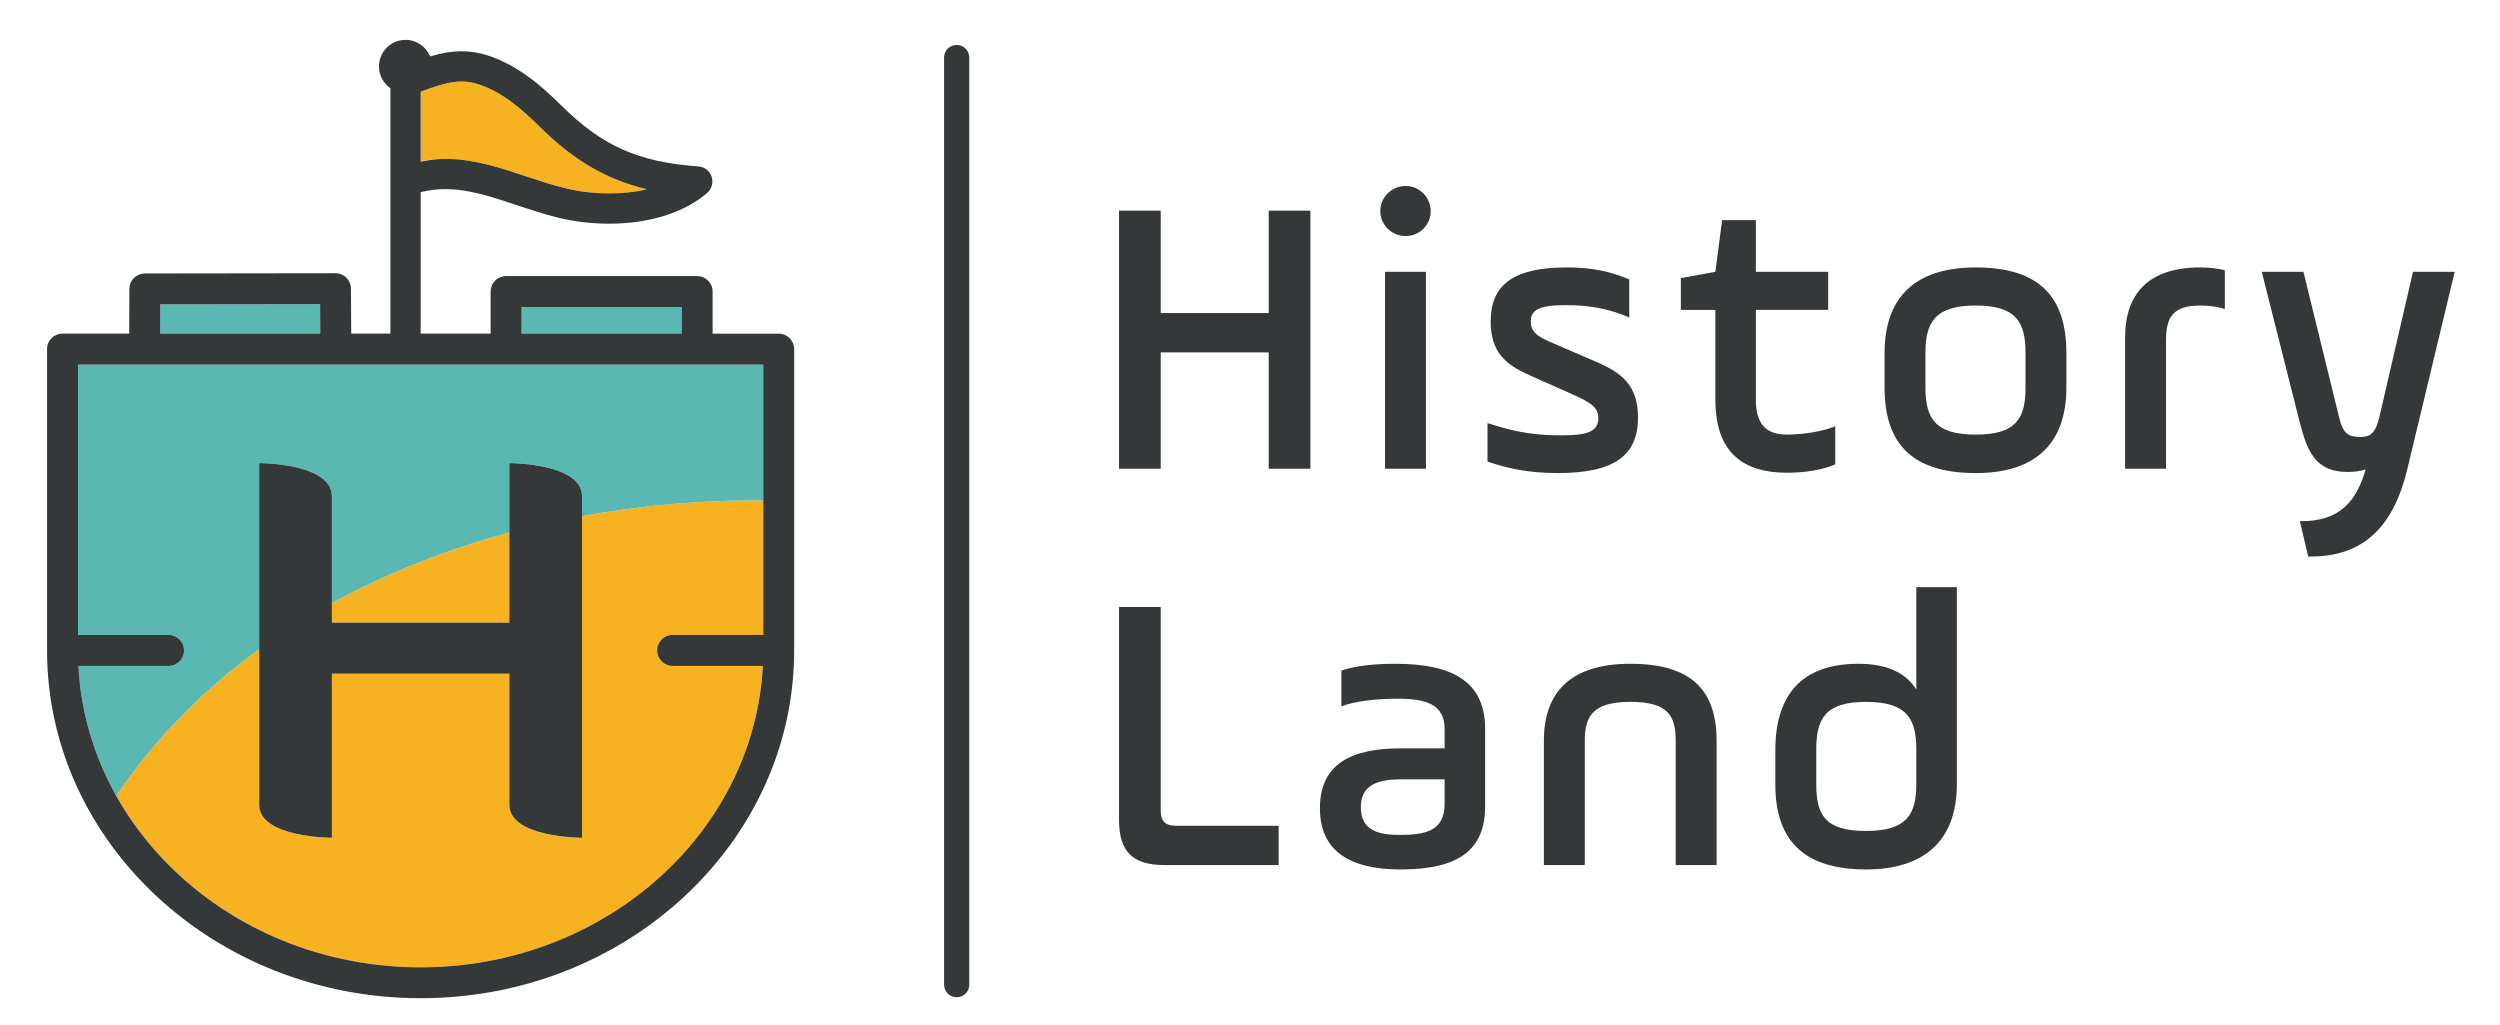 <?xml version="1.0" encoding="utf-8"?>
<!-- Generator: Adobe Illustrator 16.0.0, SVG Export Plug-In . SVG Version: 6.00 Build 0)  -->
<!DOCTYPE svg PUBLIC "-//W3C//DTD SVG 1.1//EN" "http://www.w3.org/Graphics/SVG/1.1/DTD/svg11.dtd">
<svg version="1.1" id="Isolation_Mode" xmlns="http://www.w3.org/2000/svg" xmlns:xlink="http://www.w3.org/1999/xlink" x="0px"
	 y="0px" width="196.25px" height="80.5px" viewBox="0 0 196.25 80.5" enable-background="new 0 0 196.25 80.5"
	 xml:space="preserve">
<path fill="#353839" d="M192.694,21.335l-3.712,15.459c-1.059,4.457-3.396,6.982-7.789,6.891l-0.654-2.775
	c3.209,0.064,4.489-1.682,5.172-4.083c-0.341,0.157-0.903,0.221-1.434,0.221c-2.521,0-3.176-1.624-3.771-3.992l-2.959-11.721h3.273
	l2.803,11.439c0.313,1.309,0.752,1.526,1.683,1.526c0.687,0,1.155-0.218,1.466-1.526l2.648-11.439H192.694z"/>
<path fill="#353839" d="M174.648,21.21v3.056c-0.438-0.157-1.093-0.281-1.932-0.281c-2.185,0-2.684,0.968-2.684,2.743v10.067h-3.212
	V26.511c0-3.494,1.871-5.518,5.896-5.518C173.556,20.994,174.086,21.086,174.648,21.21"/>
<path fill="#353839" d="M162.212,27.723v2.683c0,4.241-2.245,6.73-7.107,6.73c-5.079,0-7.167-2.366-7.167-6.73v-2.683
	c0-4.268,2.271-6.729,7.167-6.729C160.156,20.994,162.212,23.363,162.212,27.723 M159.004,30.406v-2.683
	c0-2.429-0.72-3.738-3.899-3.738c-3.209,0-3.959,1.31-3.959,3.738v2.683c0,2.43,0.75,3.71,3.959,3.71
	C158.284,34.116,159.004,32.835,159.004,30.406"/>
<path fill="#353839" d="M153.611,46.091v15.492c0,4.55-2.743,6.669-7.108,6.669c-4.738,0-7.14-2.119-7.14-6.669V58.9
	c0-4.269,1.996-6.794,6.518-6.794c2.369,0,3.77,0.778,4.55,2.028v-8.044H153.611z M150.431,61.518V58.84
	c0-2.434-0.747-3.742-3.96-3.742c-3.18,0-3.895,1.309-3.895,3.742v2.678c0,2.434,0.654,3.711,3.895,3.711
	C149.684,65.229,150.431,63.951,150.431,61.518"/>
<path fill="#353839" d="M144.07,33.461v2.993c-1.029,0.437-2.338,0.655-3.804,0.655c-3.241,0-5.609-1.402-5.609-5.735v-7.046h-2.71
	v-2.495l2.71-0.497l0.53-4.053h2.65v4.053h5.674v2.991h-5.674v7.074c0,2.06,0.967,2.714,2.429,2.714
	C141.672,34.116,143.166,33.834,144.07,33.461"/>
<path fill="#353839" d="M134.754,58.154v9.752h-3.212v-9.752c0-1.964-0.591-3.057-3.554-3.057c-2.929,0-3.582,1.093-3.582,3.057
	v9.752h-3.213v-9.752c0-3.836,2.12-6.048,6.795-6.048C132.85,52.106,134.754,54.255,134.754,58.154"/>
<path fill="#353839" d="M127.896,21.93v2.991c-1.526-0.655-3.023-0.967-4.987-0.967c-2.088,0-2.743,0.374-2.743,1.277
	c0,0.75,0.405,1.123,1.466,1.589l3.614,1.562c2.088,0.871,3.337,1.9,3.337,4.393c0,2.991-1.871,4.361-6.296,4.361
	c-2.401,0-4.054-0.402-5.519-0.9v-3.023c1.65,0.53,3.24,0.964,5.799,0.964c2.056,0,2.9-0.309,2.9-1.341
	c0-0.807-0.47-1.181-1.996-1.868l-3.369-1.497c-1.901-0.843-3.084-1.807-3.084-4.24c0-2.868,1.779-4.237,5.955-4.237
	C125.121,20.994,126.429,21.334,127.896,21.93"/>
<path fill="#353839" d="M116.584,57.219v6.047c0,3.43-2.027,4.986-6.643,4.986c-4.051,0-6.328-1.497-6.328-4.798
	c0-3.493,2.465-4.71,6.361-4.71h3.428v-1.525c0-1.933-1.465-2.37-3.678-2.37c-1.839,0-3.429,0.217-4.425,0.595v-2.807
	c1.12-0.373,2.554-0.53,4.237-0.53C113.744,52.106,116.584,53.322,116.584,57.219 M113.402,63.108v-1.931h-3.428
	c-2.121,0-3.148,0.621-3.148,2.212c0,1.839,1.465,2.152,3.052,2.152C111.904,65.542,113.402,65.229,113.402,63.108"/>
<rect x="108.725" y="21.335" fill="#353839" width="3.213" height="15.459"/>
<path fill="#353839" d="M110.348,14.601c1.092,0,1.963,0.907,1.963,1.967c0,1.089-0.871,1.963-1.963,1.963
	c-1.093,0-1.996-0.875-1.996-1.963C108.352,15.476,109.255,14.601,110.348,14.601"/>
<polygon fill="#353839" points="102.866,16.537 102.866,36.795 99.594,36.795 99.594,27.664 91.117,27.664 91.117,36.795 
	87.844,36.795 87.844,16.537 91.117,16.537 91.117,24.576 99.594,24.576 99.594,16.537 "/>
<path fill="#353839" d="M100.373,64.824v3.082h-8.975c-2.494,0-3.555-1.059-3.555-3.553V47.65h3.274v15.988
	c0,0.844,0.373,1.186,1.216,1.186H100.373z"/>
<path fill="#353839" d="M76.087,4.514v72.781c0,0.547-0.441,0.988-0.988,0.988c-0.546,0-0.988-0.441-0.988-0.988V4.514
	c0-0.546,0.442-0.987,0.988-0.987C75.646,3.526,76.087,3.968,76.087,4.514"/>
<polygon fill="#5AB7B2" points="53.516,25.865 53.516,26.19 40.948,26.19 40.948,25.965 40.948,24.102 53.516,24.102 "/>
<path fill="#F6B221" d="M37.638,6.638c1.859,0.635,3.406,1.992,4.791,3.37c2.615,2.573,5.145,4.08,8.356,4.851
	c-0.899,0.216-1.899,0.324-2.967,0.324c-1.176,0-2.372-0.14-3.449-0.41c-1.056-0.256-2.1-0.606-3.108-0.939
	c-2.008-0.67-4.087-1.361-6.3-1.361c-0.061,0-0.121,0-0.181,0.004c-0.048,0-0.1,0-0.152,0.004c-0.545,0.011-1.076,0.068-1.602,0.173
	V7.449V7.196c0.04-0.016,0.084-0.028,0.125-0.048c1.119-0.397,2.091-0.75,3.091-0.75C36.71,6.397,37.173,6.478,37.638,6.638"/>
<path fill="#F6B221" d="M39.983,63.165c0,2.598,5.706,2.598,5.706,2.598V40.517c4.709-0.863,9.504-1.269,14.228-1.241v10.327v0.237
	H52.8c-0.67,0-1.216,0.547-1.216,1.218c0,0.67,0.545,1.217,1.216,1.217h6.863h0.221c-0.688,13.15-12.476,23.659-26.865,23.659
	c-0.281,0-0.558-0.004-0.834-0.013c-0.104-0.004-0.213-0.009-0.318-0.012c-0.26-0.008-0.521-0.024-0.779-0.041
	c-0.023,0-0.048-0.003-0.076-0.003c-0.257-0.017-0.515-0.04-0.771-0.064c-0.114-0.008-0.225-0.021-0.333-0.035
	c-0.165-0.017-0.333-0.034-0.495-0.058c-0.096-0.008-0.188-0.02-0.28-0.032c-0.293-0.04-0.583-0.084-0.868-0.132
	c-0.261-0.045-0.518-0.088-0.771-0.141c-0.08-0.012-0.161-0.028-0.241-0.049c-0.254-0.048-0.506-0.104-0.755-0.16
	c-0.024-0.004-0.044-0.012-0.063-0.017c-0.273-0.063-0.542-0.132-0.811-0.2c-0.052-0.017-0.108-0.027-0.161-0.044
	c-0.273-0.073-0.542-0.153-0.812-0.233h-0.008c-0.289-0.092-0.578-0.185-0.863-0.28c-0.245-0.085-0.49-0.169-0.731-0.261
	c-0.068-0.025-0.136-0.049-0.2-0.073c-0.25-0.096-0.495-0.192-0.739-0.294c-0.029-0.007-0.054-0.02-0.077-0.031
	c-0.216-0.088-0.429-0.182-0.638-0.273c-0.366-0.16-0.723-0.333-1.077-0.51c-0.188-0.092-0.373-0.186-0.557-0.281
	c-0.104-0.056-0.209-0.112-0.313-0.169c-0.197-0.108-0.394-0.216-0.586-0.329c-0.257-0.148-0.511-0.301-0.764-0.457
	c-0.482-0.297-0.951-0.606-1.409-0.932c-0.261-0.186-0.519-0.373-0.771-0.57c-0.232-0.177-0.462-0.357-0.688-0.543
	c-1.12-0.915-2.156-1.914-3.1-2.986c-0.017-0.016-0.036-0.036-0.048-0.061c-0.357-0.41-0.699-0.827-1.024-1.253
	c-0.032-0.032-0.06-0.068-0.085-0.108c-0.16-0.209-0.316-0.422-0.469-0.638c-0.016-0.024-0.036-0.05-0.052-0.073
	c-0.146-0.209-0.29-0.422-0.434-0.639c-0.136-0.209-0.269-0.417-0.402-0.629c-0.168-0.274-0.333-0.552-0.489-0.836
	c3.06-4.534,6.879-8.361,11.219-11.512v12.202c0,2.598,5.707,2.598,5.707,2.598V52.881h13.93V63.165z"/>
<path fill="#F6B221" d="M39.983,41.807v7.07h-13.93v-1.529C30.406,44.959,35.108,43.119,39.983,41.807"/>
<path fill="#F6B221" d="M34.627,12.481c0.052-0.004,0.104-0.004,0.151-0.004C34.727,12.477,34.679,12.477,34.627,12.481"/>
<path fill="#F6B221" d="M31.868,75.91c0.104,0.004,0.213,0.008,0.318,0.012C32.077,75.918,31.972,75.914,31.868,75.91"/>
<path fill="#F6B221" d="M29.908,75.766c0.108,0.016,0.221,0.028,0.333,0.035C30.129,75.794,30.02,75.781,29.908,75.766"/>
<path fill="#5AB7B2" d="M59.917,39.276c-4.724-0.028-9.518,0.377-14.228,1.241v-1.562c0-2.603-5.706-2.603-5.706-2.603v5.453
	c-4.875,1.313-9.578,3.153-13.93,5.542v-8.392c0-2.603-5.707-2.603-5.707-2.603v14.61c-4.34,3.15-8.16,6.978-11.219,11.512
	c-0.007-0.017-0.02-0.033-0.028-0.049c-0.096-0.176-0.193-0.354-0.29-0.534c-0.1-0.196-0.2-0.394-0.297-0.589
	c-0.101-0.201-0.192-0.398-0.285-0.6c-0.185-0.405-0.358-0.811-0.518-1.225c-0.08-0.204-0.157-0.413-0.233-0.622
	c-0.072-0.202-0.14-0.405-0.213-0.61c-0.281-0.863-0.513-1.744-0.69-2.639c-0.044-0.209-0.08-0.418-0.117-0.625
	c-0.032-0.182-0.061-0.361-0.088-0.543c-0.012-0.072-0.02-0.146-0.033-0.217c-0.023-0.18-0.048-0.365-0.068-0.55
	c-0.004-0.017-0.004-0.028-0.004-0.045c-0.023-0.22-0.048-0.446-0.064-0.671c-0.021-0.225-0.036-0.453-0.048-0.682h0.374h6.71
	c0.671,0,1.213-0.547,1.213-1.217c0-0.671-0.542-1.218-1.213-1.218H6.124v-0.253V28.619h2.67h2.562h15.007h13.372h14.994h3.966
	h1.222V39.276z"/>
<polygon fill="#5AB7B2" points="25.129,23.877 25.142,26.19 24.896,26.19 12.821,26.19 12.577,26.19 12.581,23.893 "/>
<path fill="#353839" d="M45.689,38.955v1.562v25.247c0,0-5.706,0-5.706-2.599V52.881h-13.93v12.883c0,0-5.707,0-5.707-2.599V50.963
	v-14.61c0,0,5.707,0,5.707,2.602v8.393v1.529h13.93v-7.07v-5.454C39.983,36.353,45.689,36.353,45.689,38.955"/>
<path fill="#353839" d="M32.186,75.922c0.275,0.009,0.558,0.013,0.834,0.013c14.388,0,26.176-10.509,26.865-23.659h-0.222h-6.862
	c-0.67,0-1.217-0.547-1.217-1.217c0-0.671,0.546-1.218,1.217-1.218h7.116v-0.235V39.277V28.619h-1.223h-3.966H39.734H26.362H11.357
	H8.794h-2.67v20.969v0.253h7.111c0.67,0,1.212,0.547,1.212,1.218c0,0.67-0.542,1.217-1.212,1.217H6.526H6.152
	c0.012,0.229,0.028,0.457,0.048,0.682c0.016,0.225,0.037,0.451,0.064,0.67c0,0.018,0,0.029,0.003,0.046
	c0.021,0.185,0.045,0.37,0.069,0.55c0.012,0.071,0.02,0.145,0.032,0.217c0.027,0.182,0.055,0.361,0.088,0.542
	c0.032,0.208,0.072,0.417,0.116,0.626c0.177,0.895,0.41,1.775,0.691,2.639c0.068,0.205,0.136,0.406,0.212,0.61
	c0.072,0.209,0.148,0.418,0.232,0.622c0.16,0.414,0.333,0.824,0.518,1.225c0.093,0.201,0.185,0.402,0.286,0.6
	c0.096,0.2,0.192,0.396,0.297,0.589c0.092,0.181,0.192,0.357,0.289,0.534c0.007,0.016,0.02,0.032,0.028,0.049
	c0.157,0.284,0.32,0.562,0.49,0.835c0.129,0.212,0.265,0.421,0.402,0.63c0.141,0.217,0.285,0.43,0.434,0.639
	c0.016,0.023,0.036,0.049,0.052,0.073c0.153,0.216,0.309,0.429,0.469,0.638c0.025,0.04,0.053,0.076,0.085,0.108
	c0.321,0.43,0.667,0.848,1.023,1.253c0.013,0.024,0.033,0.045,0.048,0.061c0.945,1.076,1.98,2.076,3.101,2.986
	c0.225,0.189,0.454,0.37,0.687,0.543c0.253,0.197,0.509,0.385,0.771,0.57c0.457,0.325,0.927,0.639,1.408,0.932
	c0.253,0.16,0.506,0.313,0.764,0.457c0.191,0.113,0.389,0.222,0.585,0.33c0.104,0.056,0.209,0.112,0.313,0.168
	c0.184,0.097,0.369,0.189,0.557,0.281c0.354,0.177,0.711,0.35,1.077,0.51c0.209,0.092,0.421,0.186,0.638,0.273
	c0.023,0.012,0.048,0.024,0.077,0.031c0.244,0.102,0.49,0.201,0.738,0.294c0.064,0.024,0.132,0.048,0.201,0.073
	c0.242,0.092,0.487,0.18,0.731,0.261c0.285,0.101,0.574,0.192,0.863,0.28h0.007c0.27,0.08,0.539,0.161,0.812,0.233
	c0.052,0.017,0.108,0.027,0.161,0.044c0.269,0.072,0.538,0.137,0.811,0.2c0.021,0.005,0.04,0.013,0.064,0.017
	c0.249,0.057,0.502,0.112,0.755,0.16c0.08,0.021,0.161,0.037,0.242,0.049c0.252,0.053,0.509,0.096,0.771,0.141
	c0.285,0.048,0.575,0.092,0.868,0.132c0.092,0.013,0.184,0.024,0.28,0.032c0.165,0.023,0.33,0.041,0.494,0.057
	c0.112,0.016,0.22,0.028,0.334,0.036c0.256,0.024,0.513,0.048,0.771,0.064c0.028,0,0.052,0.004,0.075,0.004
	c0.261,0.016,0.519,0.032,0.779,0.04C31.973,75.913,32.077,75.918,32.186,75.922 M34.779,12.477
	c0.061-0.004,0.121-0.004,0.181-0.004c2.213,0,4.292,0.69,6.3,1.361c1.008,0.333,2.052,0.683,3.108,0.939
	c1.077,0.27,2.273,0.41,3.449,0.41c1.068,0,2.068-0.108,2.967-0.324c-3.211-0.771-5.741-2.278-8.356-4.852
	c-1.384-1.377-2.931-2.734-4.791-3.369c-0.465-0.161-0.928-0.24-1.397-0.24c-1,0-1.972,0.354-3.091,0.75
	c-0.041,0.02-0.085,0.032-0.125,0.048v0.252v5.205v0.036c0.526-0.104,1.06-0.185,1.602-0.209
	C34.679,12.477,34.728,12.477,34.779,12.477 M62.342,27.402v23.656c0,7.528-3.289,14.352-8.598,19.294
	c-5.309,4.948-12.636,8.007-20.724,8.007c-16.17,0-29.326-12.246-29.326-27.301V27.402c0-0.67,0.542-1.212,1.214-1.212h3.886h1.35
	v-0.232l0.012-3.282c0.004-0.666,0.542-1.208,1.212-1.208l14.965-0.02c0.333,0,0.639,0.132,0.86,0.353
	c0.216,0.213,0.352,0.518,0.356,0.852l0.021,3.377v0.16h3.076v-0.289V14.212v-0.285V6.928c-0.268-0.189-0.494-0.438-0.65-0.731
	s-0.245-0.63-0.245-0.984c0-1.152,0.932-2.084,2.085-2.084c0.871,0,1.618,0.534,1.927,1.301c0.783-0.234,1.599-0.406,2.478-0.406
	c0.739,0,1.445,0.121,2.168,0.366c2.31,0.791,4.099,2.35,5.689,3.923c3.205,3.161,6.012,4.41,10.721,4.75
	c0.482,0.032,0.893,0.353,1.044,0.807c0.152,0.458,0.012,0.96-0.35,1.277c-1.811,1.554-4.542,2.413-7.698,2.413
	c-1.365,0-2.754-0.165-4.019-0.478c-1.148-0.281-2.237-0.647-3.288-0.996c-1.916-0.642-3.723-1.24-5.55-1.24
	c-0.663,0-1.302,0.081-1.936,0.24v10.839v0.265h5.272h0.22v-3.301c0-0.321,0.129-0.634,0.354-0.859
	c0.228-0.229,0.538-0.357,0.863-0.357h14.994c0.671,0,1.216,0.546,1.216,1.217v3.076v0.225h2.75h2.431
	C61.795,26.19,62.342,26.732,62.342,27.402 M53.516,26.19v-0.325v-1.763H40.947v1.863v0.225H53.516z M25.141,26.19l-0.012-2.313
	l-12.548,0.016l-0.003,2.297h0.244h12.075H25.141z"/>
</svg>
